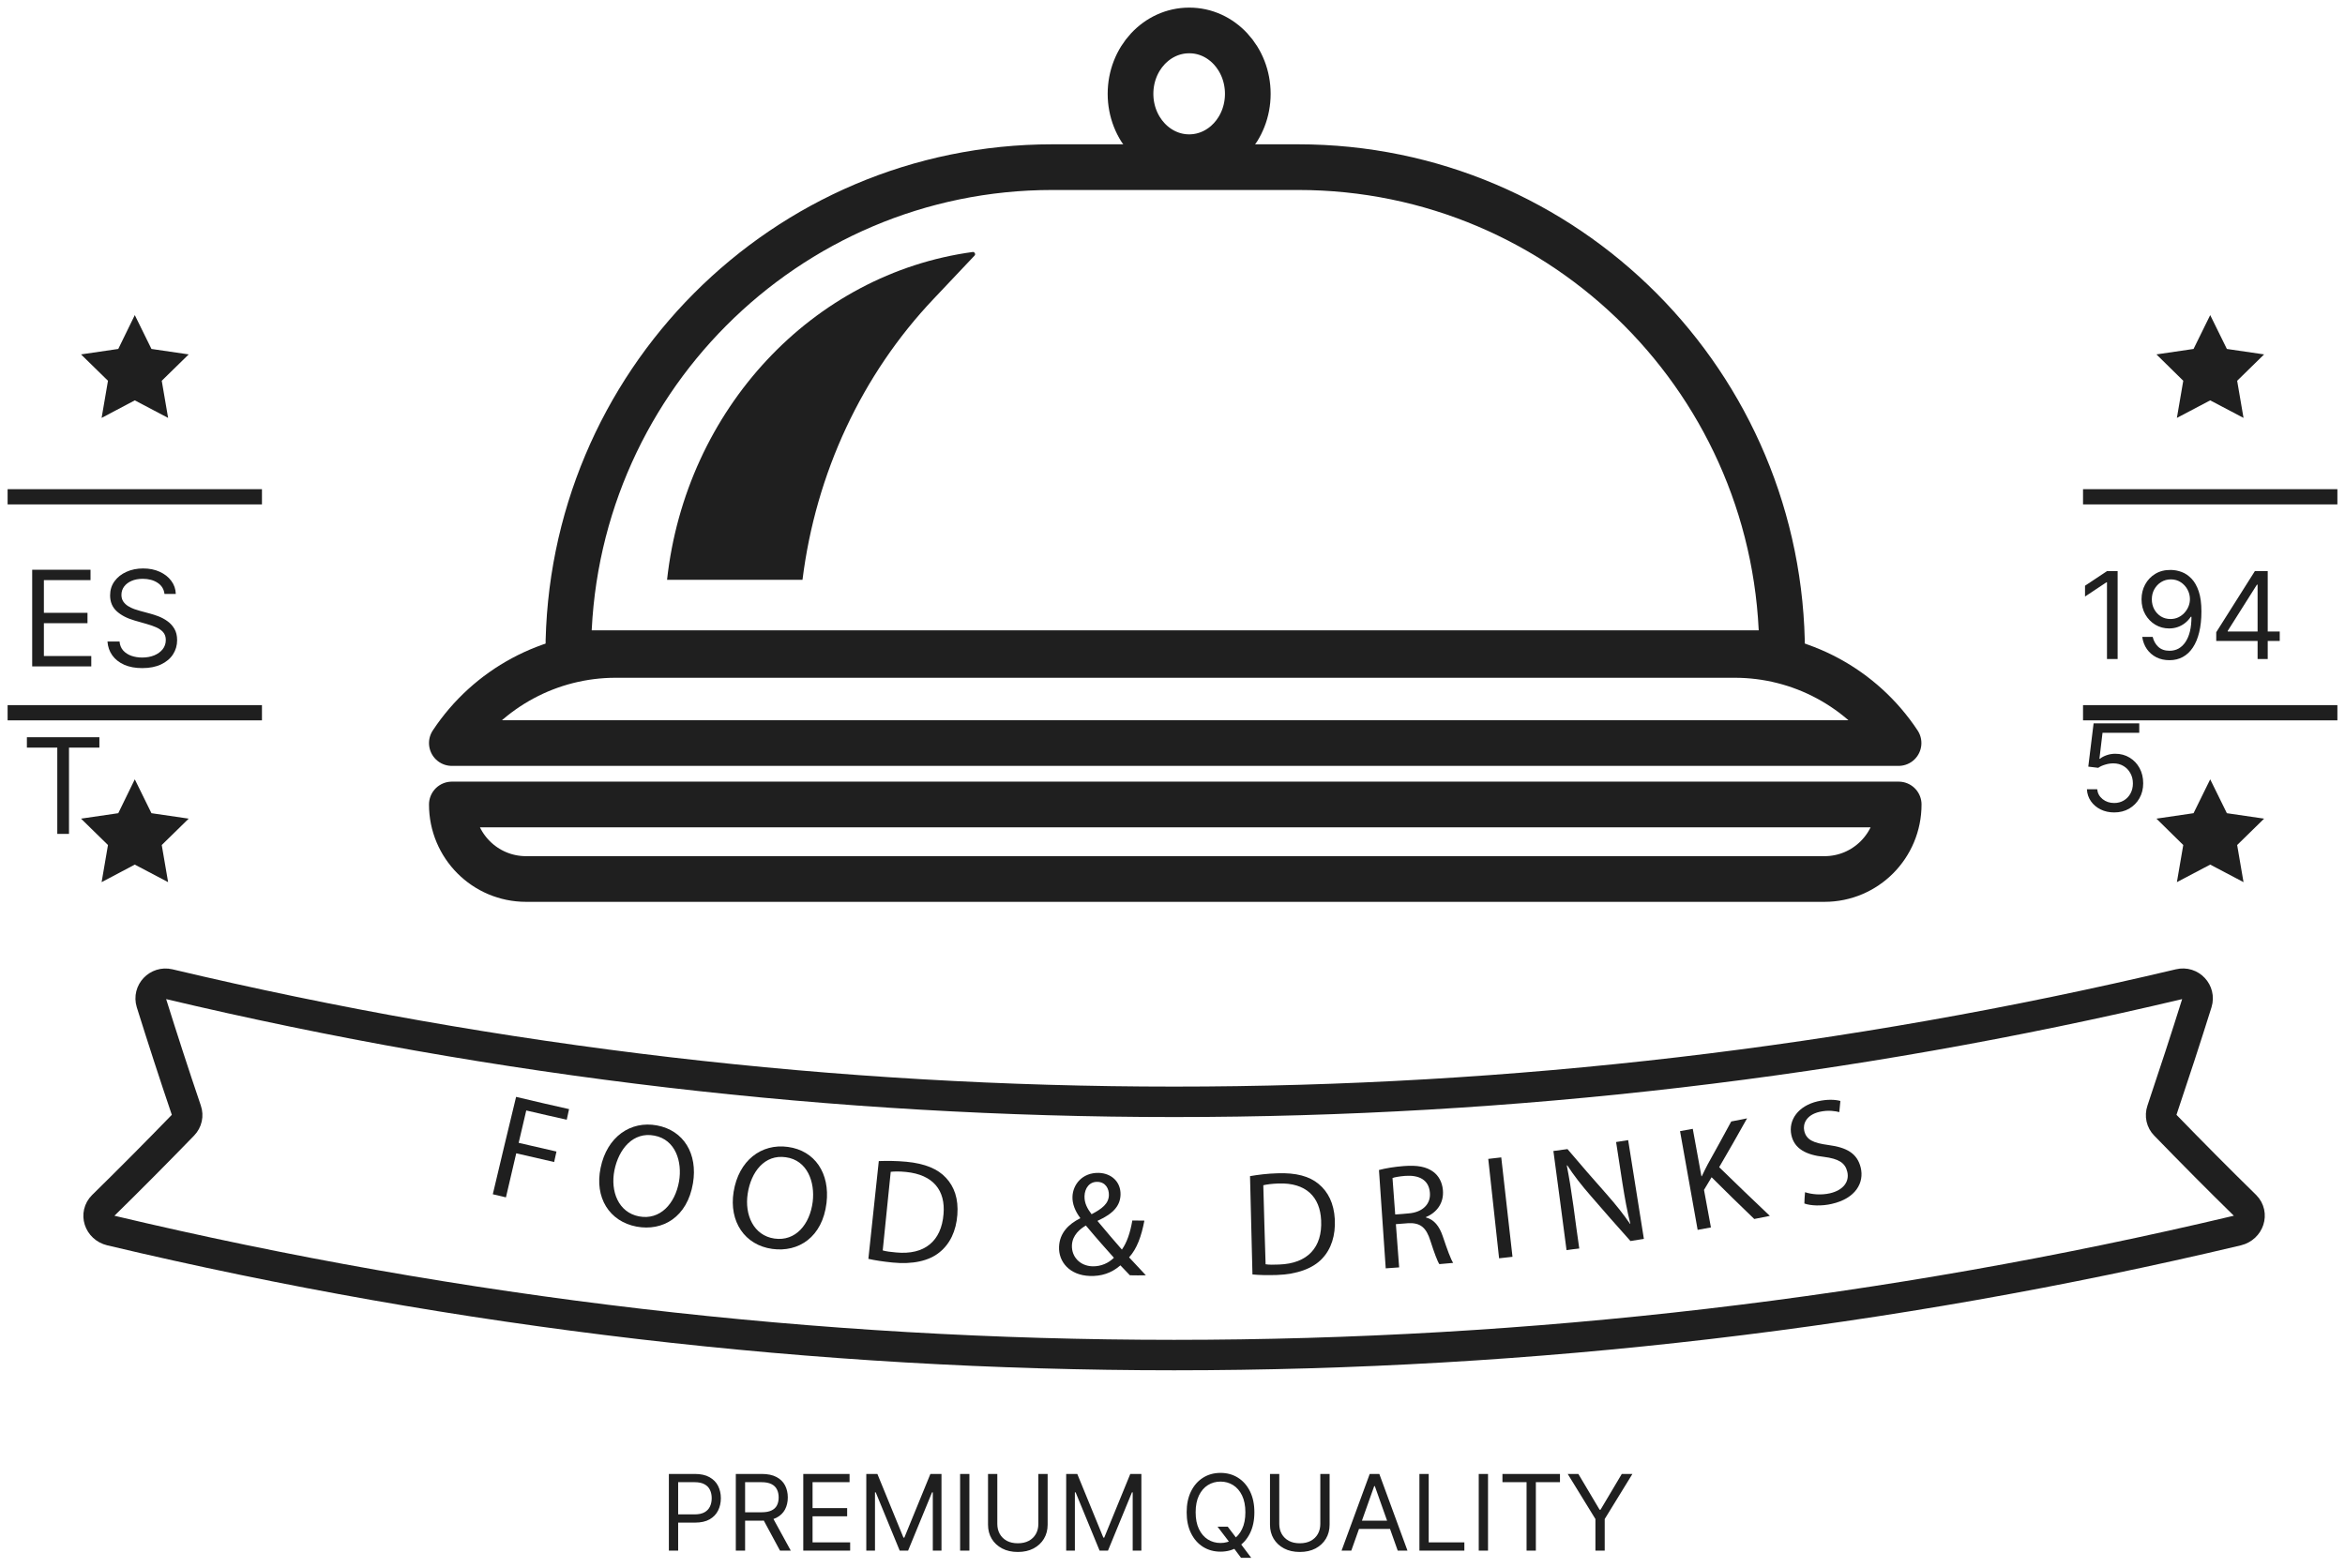 <svg xmlns="http://www.w3.org/2000/svg" width="154" height="103" viewBox="0 0 154 103" fill="none"><path d="M63.89 16.551C53.359 17.98 45.034 26.886 43.806 38.087H52.701C53.572 31.084 56.605 24.59 61.328 19.615L64.005 16.783C64.085 16.703 64.005 16.542 63.89 16.551Z" fill="#1F1F1F"></path><path d="M40.427 43.02H113.929C118.252 43.02 122.29 45.19 124.682 48.808H29.673C32.066 45.19 36.104 43.02 40.427 43.02Z" stroke="#1F1F1F" stroke-width="3" stroke-miterlimit="10" stroke-linecap="round" stroke-linejoin="round"></path><path d="M85.254 10.979H69.111C51.553 10.979 37.322 25.27 37.322 42.903H117.033C117.042 25.27 102.811 10.979 85.254 10.979Z" stroke="#1F1F1F" stroke-width="3" stroke-miterlimit="10" stroke-linecap="round"></path><path d="M81.945 6.163C81.945 8.467 80.22 10.325 78.094 10.325C75.968 10.325 74.243 8.458 74.243 6.163C74.243 3.858 75.968 2 78.094 2C80.22 1.991 81.945 3.858 81.945 6.163Z" stroke="#1F1F1F" stroke-width="3" stroke-miterlimit="10" stroke-linecap="round"></path><path d="M119.817 57.738H34.547C31.852 57.738 29.673 55.55 29.673 52.843H124.691C124.691 55.55 122.512 57.738 119.817 57.738Z" stroke="#1F1F1F" stroke-width="3" stroke-miterlimit="10" stroke-linecap="round" stroke-linejoin="round"></path><path d="M8.852 20.697L9.946 22.921L12.392 23.279L10.622 25.011L11.04 27.45L8.852 26.298L6.673 27.45L7.091 25.011L5.321 23.279L7.767 22.921L8.852 20.697Z" fill="#1F1F1F"></path><path d="M145.148 20.697L146.242 22.921L148.688 23.279L146.918 25.011L147.336 27.45L145.148 26.298L142.96 27.45L143.378 25.011L141.617 23.279L144.054 22.921L145.148 20.697Z" fill="#1F1F1F"></path><path d="M8.852 51.191L9.946 53.415L12.392 53.773L10.622 55.506L11.04 57.944L8.852 56.792L6.673 57.944L7.091 55.506L5.321 53.773L7.767 53.415L8.852 51.191Z" fill="#1F1F1F"></path><path d="M145.148 51.191L146.242 53.415L148.688 53.773L146.918 55.506L147.336 57.944L145.148 56.792L142.96 57.944L143.378 55.506L141.617 53.773L144.054 53.415L145.148 51.191Z" fill="#1F1F1F"></path><path d="M139.068 37.516V43.287H138.369V38.248H138.335L136.927 39.184V38.474L138.369 37.516H139.068ZM142.565 37.437C142.802 37.439 143.038 37.484 143.275 37.572C143.512 37.66 143.728 37.807 143.923 38.012C144.118 38.215 144.275 38.492 144.394 38.843C144.512 39.194 144.571 39.635 144.571 40.164C144.571 40.677 144.522 41.133 144.425 41.531C144.329 41.928 144.19 42.262 144.008 42.534C143.827 42.807 143.607 43.013 143.348 43.154C143.091 43.295 142.8 43.365 142.475 43.365C142.152 43.365 141.863 43.302 141.61 43.174C141.358 43.044 141.151 42.865 140.99 42.636C140.83 42.405 140.728 42.137 140.683 41.833H141.37C141.432 42.097 141.555 42.316 141.739 42.489C141.925 42.66 142.17 42.746 142.475 42.746C142.92 42.746 143.271 42.551 143.529 42.162C143.788 41.773 143.917 41.224 143.917 40.514H143.872C143.767 40.672 143.642 40.808 143.498 40.922C143.353 41.037 143.192 41.125 143.016 41.187C142.839 41.249 142.651 41.28 142.452 41.28C142.122 41.28 141.818 41.199 141.542 41.035C141.268 40.87 141.048 40.644 140.883 40.356C140.719 40.067 140.638 39.736 140.638 39.364C140.638 39.011 140.716 38.688 140.874 38.395C141.034 38.1 141.257 37.865 141.545 37.691C141.834 37.516 142.174 37.431 142.565 37.437ZM142.565 38.057C142.328 38.057 142.115 38.116 141.925 38.234C141.737 38.351 141.588 38.509 141.477 38.708C141.368 38.905 141.314 39.124 141.314 39.364C141.314 39.605 141.366 39.824 141.472 40.021C141.579 40.216 141.724 40.372 141.908 40.489C142.094 40.603 142.306 40.66 142.542 40.66C142.721 40.66 142.887 40.626 143.041 40.556C143.195 40.485 143.329 40.388 143.444 40.266C143.56 40.142 143.652 40.002 143.717 39.846C143.783 39.688 143.816 39.524 143.816 39.353C143.816 39.128 143.761 38.916 143.653 38.719C143.545 38.522 143.397 38.362 143.207 38.24C143.019 38.118 142.805 38.057 142.565 38.057ZM145.544 42.103V41.528L148.08 37.516H148.497V38.406H148.215L146.299 41.438V41.483H149.714V42.103H145.544ZM148.26 43.287V41.928V41.661V37.516H148.925V43.287H148.26ZM138.843 53.365C138.512 53.365 138.214 53.3 137.949 53.168C137.685 53.037 137.472 52.856 137.313 52.627C137.153 52.398 137.066 52.137 137.051 51.844H137.727C137.753 52.105 137.871 52.321 138.082 52.492C138.294 52.661 138.548 52.746 138.843 52.746C139.079 52.746 139.29 52.69 139.474 52.579C139.66 52.468 139.805 52.316 139.911 52.123C140.018 51.928 140.071 51.707 140.071 51.461C140.071 51.209 140.016 50.984 139.905 50.787C139.796 50.588 139.646 50.431 139.454 50.317C139.262 50.202 139.044 50.144 138.798 50.142C138.621 50.14 138.44 50.167 138.254 50.224C138.068 50.278 137.915 50.349 137.794 50.435L137.141 50.356L137.49 47.516H140.488V48.136H138.076L137.873 49.838H137.907C138.025 49.744 138.174 49.666 138.352 49.604C138.531 49.542 138.717 49.511 138.91 49.511C139.263 49.511 139.578 49.595 139.854 49.764C140.132 49.932 140.35 50.161 140.508 50.452C140.668 50.743 140.747 51.076 140.747 51.449C140.747 51.818 140.665 52.146 140.499 52.436C140.336 52.723 140.111 52.95 139.823 53.118C139.536 53.283 139.209 53.365 138.843 53.365Z" fill="#1F1F1F"></path><path d="M136.796 32.632H153.5" stroke="#1F1F1F" stroke-miterlimit="10"></path><path d="M136.796 46.817H153.5" stroke="#1F1F1F" stroke-miterlimit="10"></path><path d="M2.114 43.773V37.425H5.945V38.107H2.882V40.252H5.746V40.934H2.882V43.091H5.994V43.773H2.114ZM10.802 39.012C10.764 38.698 10.614 38.454 10.349 38.281C10.085 38.107 9.76 38.02 9.376 38.02C9.095 38.02 8.849 38.066 8.638 38.157C8.429 38.248 8.266 38.373 8.148 38.532C8.033 38.691 7.975 38.872 7.975 39.074C7.975 39.244 8.015 39.389 8.096 39.511C8.178 39.631 8.284 39.731 8.412 39.812C8.54 39.891 8.674 39.956 8.815 40.007C8.955 40.057 9.084 40.097 9.202 40.128L9.847 40.302C10.012 40.345 10.196 40.405 10.399 40.481C10.603 40.558 10.798 40.662 10.984 40.794C11.172 40.925 11.327 41.092 11.449 41.297C11.571 41.501 11.632 41.752 11.632 42.05C11.632 42.393 11.542 42.703 11.363 42.98C11.185 43.257 10.925 43.477 10.582 43.64C10.241 43.803 9.826 43.885 9.339 43.885C8.884 43.885 8.49 43.811 8.158 43.665C7.827 43.518 7.567 43.313 7.377 43.051C7.189 42.789 7.082 42.484 7.057 42.137H7.851C7.871 42.376 7.952 42.575 8.093 42.732C8.235 42.887 8.415 43.002 8.632 43.079C8.851 43.153 9.086 43.191 9.339 43.191C9.632 43.191 9.895 43.143 10.129 43.048C10.362 42.951 10.547 42.816 10.684 42.645C10.82 42.471 10.888 42.269 10.888 42.038C10.888 41.827 10.829 41.655 10.712 41.523C10.594 41.391 10.439 41.283 10.247 41.201C10.055 41.118 9.847 41.046 9.624 40.984L8.843 40.76C8.347 40.618 7.954 40.414 7.665 40.15C7.376 39.885 7.231 39.539 7.231 39.111C7.231 38.756 7.327 38.446 7.519 38.182C7.713 37.915 7.974 37.708 8.3 37.562C8.629 37.413 8.996 37.339 9.401 37.339C9.81 37.339 10.173 37.412 10.492 37.559C10.81 37.703 11.062 37.902 11.248 38.154C11.436 38.406 11.535 38.692 11.545 39.012H10.802ZM1.766 49.107V48.425H6.527V49.107H4.531V54.773H3.762V49.107H1.766Z" fill="#1F1F1F"></path><path d="M0.5 32.632H17.203" stroke="#1F1F1F" stroke-miterlimit="10"></path><path d="M0.5 46.817H17.203" stroke="#1F1F1F" stroke-miterlimit="10"></path><path d="M33.893 72.049C35.049 72.326 36.214 72.594 37.371 72.853C37.317 73.085 37.273 73.317 37.219 73.549C36.33 73.353 35.45 73.147 34.56 72.942C34.391 73.648 34.231 74.362 34.062 75.068C34.889 75.264 35.716 75.452 36.544 75.64C36.49 75.872 36.446 76.095 36.392 76.328C35.556 76.14 34.729 75.952 33.902 75.756C33.679 76.721 33.448 77.685 33.226 78.65C32.941 78.579 32.648 78.516 32.363 78.445C32.87 76.301 33.377 74.175 33.893 72.049Z" fill="#1F1F1F"></path><path d="M45.509 77.72C45.135 79.953 43.517 80.891 41.8 80.57C40.012 80.23 39.034 78.658 39.443 76.711C39.861 74.665 41.418 73.602 43.143 73.924C44.913 74.254 45.829 75.8 45.509 77.72ZM40.35 76.872C40.075 78.247 40.608 79.641 41.969 79.9C43.348 80.159 44.335 79.069 44.593 77.604C44.815 76.318 44.37 74.853 42.974 74.594C41.587 74.326 40.635 75.46 40.35 76.872Z" fill="#1F1F1F"></path><path d="M54.279 79.016C54.012 81.258 52.446 82.276 50.712 82.035C48.915 81.785 47.866 80.249 48.177 78.292C48.506 76.229 50.001 75.095 51.744 75.336C53.523 75.577 54.51 77.078 54.279 79.016ZM49.102 78.409C48.889 79.793 49.485 81.16 50.863 81.356C52.251 81.553 53.185 80.418 53.371 78.945C53.532 77.649 53.025 76.211 51.61 76.015C50.205 75.809 49.316 76.988 49.102 78.409Z" fill="#1F1F1F"></path><path d="M57.712 76.266C58.237 76.248 58.859 76.248 59.526 76.311C60.745 76.427 61.59 76.784 62.123 77.365C62.666 77.945 62.951 78.731 62.871 79.794C62.791 80.866 62.382 81.715 61.697 82.26C61.012 82.823 59.935 83.064 58.61 82.93C57.988 82.867 57.463 82.787 57.027 82.689C57.258 80.545 57.481 78.401 57.712 76.266ZM57.97 82.135C58.183 82.197 58.504 82.242 58.85 82.269C60.727 82.447 61.821 81.519 61.963 79.75C62.097 78.204 61.296 77.159 59.5 76.981C59.064 76.936 58.726 76.945 58.495 76.972C58.317 78.696 58.148 80.411 57.97 82.135Z" fill="#1F1F1F"></path><path d="M74.202 83.768C74.015 83.58 73.837 83.393 73.579 83.116C72.983 83.634 72.316 83.839 71.569 83.812C70.244 83.768 69.506 82.883 69.55 81.892C69.586 80.999 70.164 80.409 70.938 80.025C70.938 80.016 70.938 80.007 70.938 79.998C70.609 79.561 70.413 79.069 70.431 78.605C70.457 77.81 71.071 77.015 72.165 77.042C72.983 77.069 73.606 77.622 73.588 78.471C73.57 79.159 73.161 79.704 72.085 80.186C72.085 80.195 72.085 80.204 72.085 80.213C72.637 80.874 73.259 81.606 73.677 82.08C73.997 81.624 74.22 80.999 74.362 80.168C74.629 80.168 74.896 80.177 75.154 80.177C74.958 81.204 74.665 82.026 74.149 82.589C74.504 82.964 74.851 83.339 75.251 83.768C74.905 83.777 74.558 83.777 74.202 83.768ZM73.152 82.616C72.761 82.178 72.023 81.356 71.311 80.499C70.947 80.713 70.422 81.115 70.395 81.803C70.368 82.553 70.92 83.151 71.738 83.178C72.325 83.196 72.823 82.946 73.152 82.616ZM71.222 78.56C71.205 79.025 71.409 79.391 71.685 79.757C72.37 79.4 72.814 79.06 72.823 78.498C72.832 78.096 72.619 77.649 72.076 77.631C71.543 77.613 71.24 78.051 71.222 78.56Z" fill="#1F1F1F"></path><path d="M82.091 77.255C82.607 77.166 83.221 77.086 83.897 77.068C85.115 77.023 85.996 77.264 86.601 77.773C87.214 78.283 87.597 79.024 87.659 80.078C87.713 81.15 87.428 82.043 86.823 82.677C86.218 83.32 85.178 83.705 83.852 83.749C83.221 83.767 82.696 83.758 82.251 83.713C82.198 81.561 82.145 79.408 82.091 77.255ZM83.114 83.044C83.337 83.079 83.657 83.079 84.004 83.061C85.88 82.999 86.85 81.927 86.761 80.158C86.69 78.613 85.765 77.675 83.959 77.738C83.514 77.755 83.185 77.8 82.963 77.854C83.007 79.587 83.061 81.311 83.114 83.044Z" fill="#1F1F1F"></path><path d="M90.559 76.853C90.986 76.737 91.59 76.639 92.177 76.594C93.085 76.523 93.68 76.639 94.125 76.97C94.481 77.229 94.712 77.657 94.757 78.167C94.837 79.033 94.339 79.658 93.645 79.944C93.645 79.953 93.645 79.962 93.645 79.971C94.179 80.105 94.525 80.543 94.748 81.204C95.05 82.097 95.273 82.713 95.433 82.954C95.13 82.981 94.828 83.008 94.525 83.035C94.401 82.856 94.196 82.311 93.938 81.507C93.663 80.623 93.271 80.31 92.489 80.346C92.213 80.364 91.946 80.391 91.67 80.409C91.742 81.356 91.813 82.302 91.884 83.249C91.59 83.267 91.297 83.294 91.003 83.312C90.861 81.168 90.71 79.006 90.559 76.853ZM91.626 79.774C91.919 79.757 92.213 79.73 92.507 79.703C93.431 79.632 93.974 79.078 93.903 78.336C93.832 77.488 93.182 77.175 92.284 77.238C91.875 77.273 91.581 77.327 91.448 77.38C91.51 78.184 91.573 78.979 91.626 79.774Z" fill="#1F1F1F"></path><path d="M98.59 76.024C98.839 78.204 99.079 80.375 99.328 82.554C99.035 82.59 98.741 82.617 98.448 82.652C98.208 80.473 97.977 78.302 97.736 76.123C98.03 76.087 98.306 76.06 98.59 76.024Z" fill="#1F1F1F"></path><path d="M102.877 82.116C102.593 79.945 102.308 77.775 102.014 75.604C102.326 75.56 102.628 75.524 102.939 75.479C103.784 76.48 104.647 77.471 105.528 78.463C106.132 79.15 106.631 79.776 107.049 80.392C107.057 80.392 107.057 80.383 107.066 80.383C106.853 79.526 106.711 78.74 106.55 77.73C106.408 76.828 106.275 75.917 106.132 75.015C106.399 74.97 106.666 74.934 106.924 74.89C107.271 77.051 107.609 79.213 107.956 81.375C107.662 81.419 107.369 81.464 107.075 81.518C106.195 80.535 105.314 79.535 104.46 78.543C103.891 77.891 103.349 77.203 102.922 76.542C102.913 76.551 102.904 76.551 102.895 76.56C103.055 77.373 103.18 78.15 103.331 79.231C103.455 80.16 103.58 81.089 103.713 82.009C103.42 82.036 103.153 82.08 102.877 82.116Z" fill="#1F1F1F"></path><path d="M110.331 74.3C110.615 74.246 110.891 74.201 111.167 74.148C111.354 75.184 111.549 76.229 111.736 77.265C111.745 77.265 111.754 77.265 111.763 77.256C111.896 76.97 112.03 76.711 112.154 76.47C112.679 75.532 113.186 74.603 113.693 73.665C114.04 73.594 114.387 73.522 114.733 73.46C114.138 74.532 113.524 75.595 112.901 76.667C113.995 77.739 115.107 78.802 116.228 79.865C115.89 79.936 115.543 80.007 115.205 80.07C114.262 79.159 113.319 78.248 112.403 77.328C112.234 77.605 112.074 77.882 111.905 78.159C112.056 78.98 112.208 79.802 112.359 80.624C112.065 80.677 111.781 80.731 111.487 80.785C111.096 78.614 110.713 76.461 110.331 74.3Z" fill="#1F1F1F"></path><path d="M118.54 78.311C118.976 78.454 119.581 78.516 120.177 78.382C121.057 78.177 121.466 77.614 121.315 76.971C121.173 76.373 120.746 76.114 119.776 75.989C118.62 75.864 117.837 75.462 117.642 74.559C117.428 73.559 118.104 72.639 119.358 72.344C120.017 72.192 120.532 72.228 120.861 72.317C120.835 72.558 120.817 72.8 120.79 73.05C120.55 72.987 120.079 72.898 119.492 73.032C118.611 73.237 118.389 73.836 118.487 74.273C118.62 74.872 119.083 75.078 120.07 75.211C121.28 75.372 121.964 75.756 122.196 76.694C122.436 77.677 121.875 78.722 120.292 79.079C119.643 79.231 118.896 79.204 118.496 79.052C118.496 78.802 118.522 78.552 118.54 78.311Z" fill="#1F1F1F"></path><path d="M146.929 80.829C101.016 91.735 53.2 91.735 7.279 80.829C6.496 80.641 6.212 79.739 6.754 79.203C8.542 77.452 10.294 75.683 12.028 73.897C12.278 73.638 12.358 73.272 12.242 72.941C11.441 70.583 10.677 68.225 9.938 65.867C9.716 65.152 10.365 64.473 11.095 64.643C54.508 74.951 99.709 74.951 143.122 64.643C143.86 64.464 144.5 65.152 144.278 65.867C143.54 68.225 142.766 70.583 141.974 72.941C141.859 73.281 141.939 73.647 142.188 73.897C143.922 75.683 145.674 77.452 147.462 79.203C147.996 79.739 147.702 80.641 146.929 80.829Z" stroke="#1F1F1F" stroke-width="2" stroke-miterlimit="10"></path><path d="M43.926 101.854V96.817H45.628C46.023 96.817 46.346 96.888 46.597 97.031C46.849 97.172 47.036 97.363 47.158 97.604C47.279 97.845 47.34 98.114 47.34 98.41C47.34 98.707 47.279 98.977 47.158 99.22C47.038 99.462 46.853 99.656 46.602 99.8C46.351 99.943 46.03 100.014 45.638 100.014H44.418V99.473H45.618C45.889 99.473 46.106 99.426 46.27 99.333C46.434 99.239 46.553 99.113 46.626 98.954C46.702 98.793 46.739 98.612 46.739 98.41C46.739 98.209 46.702 98.028 46.626 97.869C46.553 97.71 46.433 97.586 46.267 97.496C46.102 97.404 45.882 97.358 45.608 97.358H44.536V101.854H43.926ZM48.322 101.854V96.817H50.024C50.417 96.817 50.74 96.884 50.993 97.019C51.245 97.151 51.432 97.334 51.554 97.567C51.675 97.8 51.736 98.064 51.736 98.361C51.736 98.658 51.675 98.921 51.554 99.151C51.432 99.38 51.246 99.561 50.995 99.692C50.745 99.821 50.424 99.886 50.034 99.886H48.657V99.335H50.014C50.283 99.335 50.499 99.296 50.663 99.217C50.829 99.138 50.949 99.027 51.022 98.883C51.098 98.737 51.136 98.563 51.136 98.361C51.136 98.16 51.098 97.983 51.022 97.833C50.947 97.682 50.827 97.565 50.661 97.483C50.495 97.4 50.276 97.358 50.004 97.358H48.932V101.854H48.322ZM50.693 99.591L51.932 101.854H51.224L50.004 99.591H50.693ZM52.752 101.854V96.817H55.792V97.358H53.362V99.06H55.634V99.601H53.362V101.312H55.831V101.854H52.752ZM56.891 96.817H57.619L59.331 100.998H59.39L61.101 96.817H61.829V101.854H61.259V98.027H61.209L59.636 101.854H59.085L57.511 98.027H57.462V101.854H56.891V96.817ZM63.662 96.817V101.854H63.052V96.817H63.662ZM68.19 96.817H68.8V100.152C68.8 100.496 68.719 100.803 68.557 101.074C68.396 101.343 68.169 101.555 67.875 101.711C67.582 101.865 67.238 101.942 66.843 101.942C66.447 101.942 66.103 101.865 65.81 101.711C65.516 101.555 65.288 101.343 65.126 101.074C64.965 100.803 64.885 100.496 64.885 100.152V96.817H65.495V100.102C65.495 100.348 65.549 100.567 65.657 100.759C65.765 100.949 65.919 101.099 66.119 101.209C66.321 101.317 66.562 101.371 66.843 101.371C67.123 101.371 67.364 101.317 67.566 101.209C67.767 101.099 67.921 100.949 68.028 100.759C68.136 100.567 68.19 100.348 68.19 100.102V96.817ZM70.018 96.817H70.746L72.458 100.998H72.517L74.228 96.817H74.956V101.854H74.386V98.027H74.337L72.763 101.854H72.212L70.638 98.027H70.589V101.854H70.018V96.817ZM79.957 100.28H80.626L81.186 101.017L81.334 101.214L82.17 102.326H81.501L80.95 101.588L80.813 101.401L79.957 100.28ZM82.377 99.335C82.377 99.866 82.281 100.325 82.089 100.712C81.897 101.099 81.634 101.398 81.299 101.608C80.965 101.817 80.583 101.922 80.153 101.922C79.724 101.922 79.342 101.817 79.007 101.608C78.673 101.398 78.41 101.099 78.218 100.712C78.026 100.325 77.93 99.866 77.93 99.335C77.93 98.804 78.026 98.345 78.218 97.958C78.41 97.571 78.673 97.273 79.007 97.063C79.342 96.853 79.724 96.748 80.153 96.748C80.583 96.748 80.965 96.853 81.299 97.063C81.634 97.273 81.897 97.571 82.089 97.958C82.281 98.345 82.377 98.804 82.377 99.335ZM81.786 99.335C81.786 98.899 81.713 98.531 81.568 98.231C81.423 97.931 81.227 97.704 80.98 97.55C80.734 97.396 80.458 97.319 80.153 97.319C79.849 97.319 79.572 97.396 79.325 97.55C79.079 97.704 78.883 97.931 78.737 98.231C78.593 98.531 78.52 98.899 78.52 99.335C78.52 99.771 78.593 100.139 78.737 100.439C78.883 100.739 79.079 100.967 79.325 101.121C79.572 101.275 79.849 101.352 80.153 101.352C80.458 101.352 80.734 101.275 80.98 101.121C81.227 100.967 81.423 100.739 81.568 100.439C81.713 100.139 81.786 99.771 81.786 99.335ZM86.707 96.817H87.317V100.152C87.317 100.496 87.236 100.803 87.074 101.074C86.913 101.343 86.686 101.555 86.393 101.711C86.099 101.865 85.755 101.942 85.36 101.942C84.965 101.942 84.62 101.865 84.327 101.711C84.033 101.555 83.805 101.343 83.643 101.074C83.483 100.803 83.402 100.496 83.402 100.152V96.817H84.012V100.102C84.012 100.348 84.066 100.567 84.174 100.759C84.283 100.949 84.437 101.099 84.637 101.209C84.838 101.317 85.079 101.371 85.36 101.371C85.64 101.371 85.881 101.317 86.083 101.209C86.284 101.099 86.439 100.949 86.545 100.759C86.653 100.567 86.707 100.348 86.707 100.102V96.817ZM88.742 101.854H88.103L89.952 96.817H90.582L92.431 101.854H91.791L90.286 97.614H90.247L88.742 101.854ZM88.978 99.886H91.555V100.427H88.978V99.886ZM93.215 101.854V96.817H93.825V101.312H96.167V101.854H93.215ZM97.721 96.817V101.854H97.111V96.817H97.721ZM98.668 97.358V96.817H102.446V97.358H100.862V101.854H100.252V97.358H98.668ZM102.954 96.817H103.653L105.05 99.168H105.109L106.506 96.817H107.204L105.384 99.778V101.854H104.774V99.778L102.954 96.817Z" fill="#1F1F1F"></path></svg>